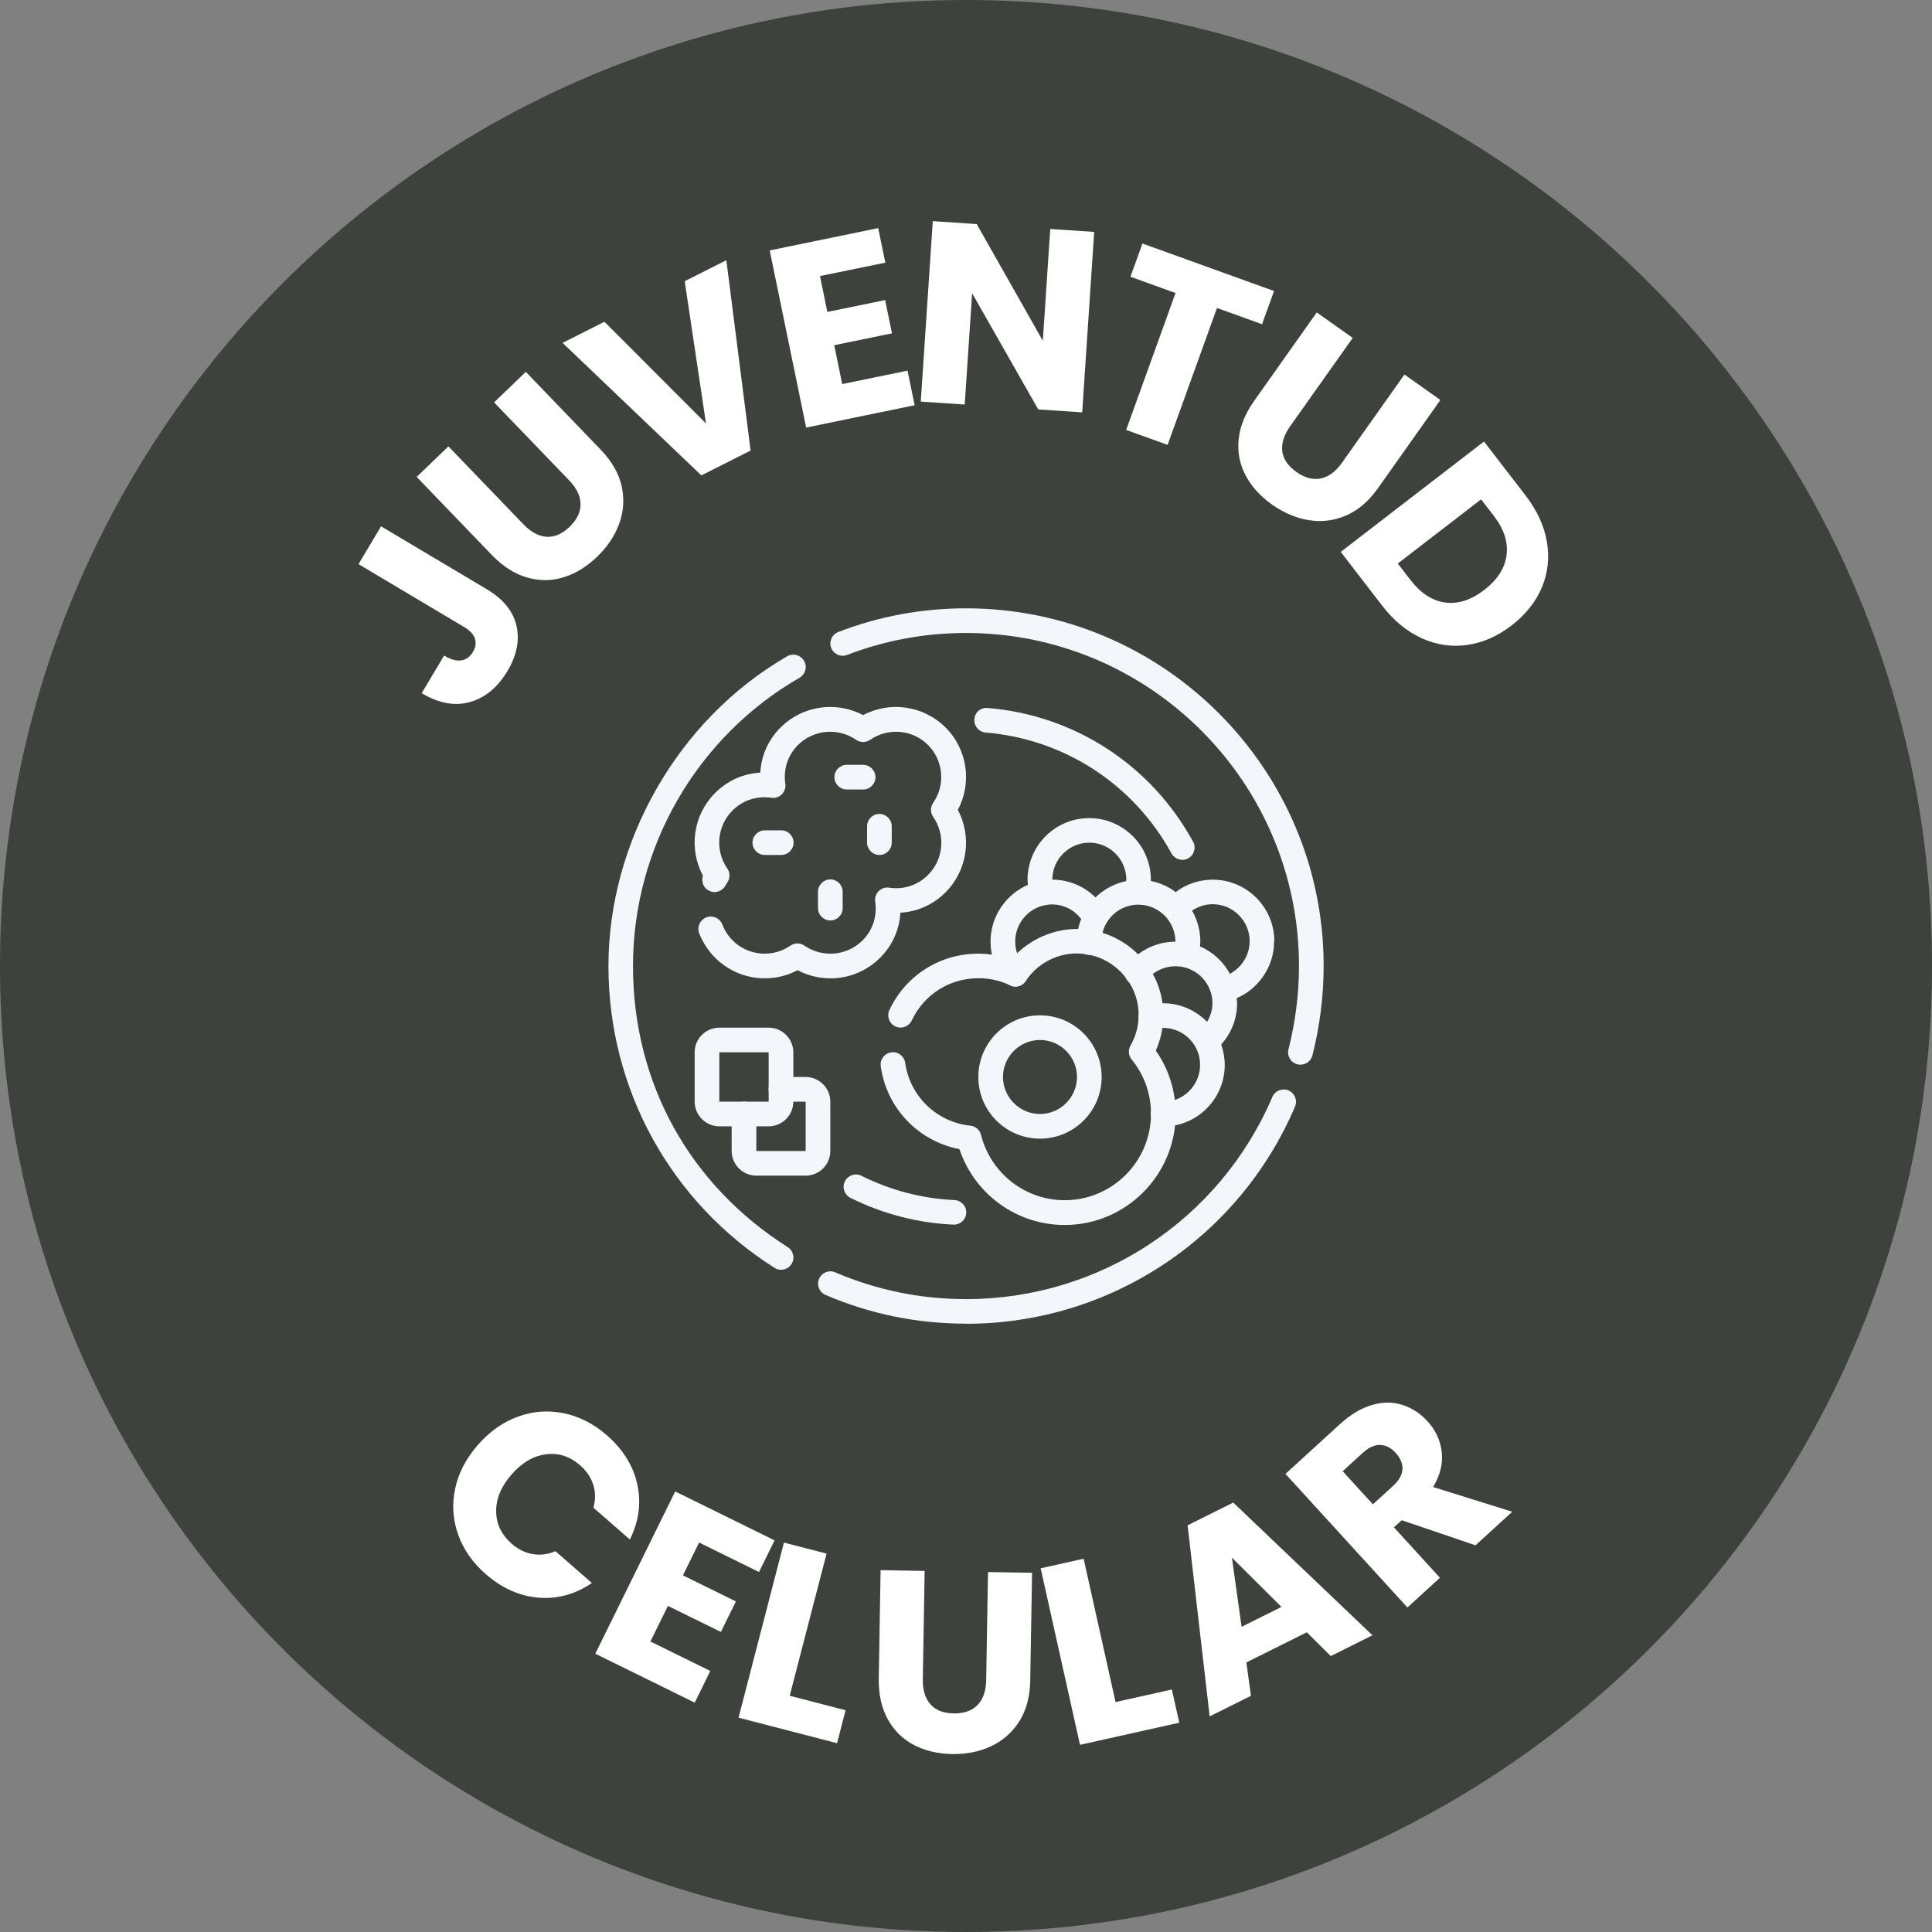 <svg xmlns="http://www.w3.org/2000/svg" xmlns:xlink="http://www.w3.org/1999/xlink" width="1080" zoomAndPan="magnify" viewBox="0 0 810 810" height="1080" preserveAspectRatio="xMidYMid meet" version="1.0"><rect x="0" y="0" width="810" height="810" fill="#808080" stroke="none"/><defs><g/><clipPath id="d24e37e8c7"><path d="M 405 0 C 181.324 0 0 181.324 0 405 C 0 628.676 181.324 810 405 810 C 628.676 810 810 628.676 810 405 C 810 181.324 628.676 0 405 0 Z M 405 0 " clip-rule="nonzero"/></clipPath><clipPath id="6d8e0a5f79"><path d="M 348 255.043 L 555 255.043 L 555 447 L 348 447 Z M 348 255.043 " clip-rule="nonzero"/></clipPath><clipPath id="43fe1f73c4"><path d="M 255.043 274 L 338 274 L 338 533 L 255.043 533 Z M 255.043 274 " clip-rule="nonzero"/></clipPath></defs><g clip-path="url(#d24e37e8c7)"><rect x="-81" width="972" fill="#3d423c" y="-81" height="972" fill-opacity="1"/></g><path fill="#f3f6fa" d="M 320.609 410.168 C 313.059 410.168 305.512 407.219 299.82 401.531 C 296.926 398.637 294.703 395.223 293.152 391.344 C 292.117 388.707 293.41 385.711 296.098 384.625 C 298.789 383.59 301.734 384.883 302.82 387.57 C 303.805 390.105 305.25 392.328 307.113 394.242 C 313.629 400.758 323.816 401.688 331.363 396.465 C 333.121 395.223 335.449 395.223 337.258 396.465 C 344.859 401.688 355.098 400.758 361.613 394.293 C 365.906 390 367.816 384.105 366.938 378.004 C 366.68 376.402 367.25 374.746 368.387 373.609 C 369.523 372.473 371.18 371.902 372.781 372.16 C 378.883 373.094 384.777 371.129 389.07 366.836 C 395.586 360.32 396.516 350.082 391.242 342.48 C 390 340.723 390 338.395 391.242 336.586 C 396.465 329.035 395.535 318.801 389.07 312.336 C 382.605 305.871 372.367 304.941 364.82 310.164 C 363.062 311.406 360.734 311.406 358.926 310.164 C 351.324 304.941 341.086 305.871 334.57 312.336 C 330.277 316.629 328.363 322.523 329.242 328.625 C 329.504 330.227 328.934 331.883 327.797 333.02 C 326.66 334.156 325.004 334.727 323.402 334.465 C 317.352 333.586 311.406 335.5 307.113 339.793 C 300.598 346.309 299.668 356.547 304.941 364.148 C 306.184 365.957 306.129 368.387 304.836 370.145 C 304.578 370.457 304.371 370.766 304.219 371.129 C 302.977 373.66 299.82 374.746 297.289 373.453 C 294.961 372.316 293.875 369.574 294.703 367.145 C 288.652 355.82 290.566 341.707 299.82 332.449 C 304.992 327.277 311.664 324.332 318.746 323.918 C 319.16 316.781 322.109 310.113 327.277 304.992 C 336.484 295.789 350.547 293.824 361.871 299.82 C 373.145 293.824 387.156 295.789 396.414 304.992 C 405.668 314.195 407.582 328.262 401.582 339.535 C 407.582 350.859 405.617 364.922 396.414 374.125 C 391.242 379.297 384.57 382.246 377.488 382.66 C 377.074 389.793 374.125 396.465 368.957 401.582 C 359.75 410.789 345.688 412.754 334.363 406.754 C 330.07 409.082 325.312 410.168 320.609 410.168 Z M 320.609 410.168 " fill-opacity="1" fill-rule="nonzero"/><path fill="#f3f6fa" d="M 337.777 492.898 L 317.094 492.898 C 311.406 492.898 306.75 488.246 306.75 482.559 L 306.75 467.047 C 306.75 464.203 309.078 461.875 311.922 461.875 C 314.766 461.875 317.094 464.203 317.094 467.047 L 317.094 482.559 L 337.777 482.559 L 337.777 461.875 L 327.434 461.875 C 324.59 461.875 322.262 459.547 322.262 456.703 C 322.262 453.859 324.59 451.535 327.434 451.535 L 337.777 451.535 C 343.465 451.535 348.117 456.188 348.117 461.875 L 348.117 482.559 C 348.117 488.246 343.465 492.898 337.777 492.898 Z M 337.777 492.898 " fill-opacity="1" fill-rule="nonzero"/><path fill="#f3f6fa" d="M 534.266 394.656 C 534.266 380.383 522.684 368.801 508.41 368.801 C 502.777 368.801 497.348 370.66 492.898 374.023 C 489.848 371.695 486.281 370.094 482.508 369.371 C 482.508 369.215 482.508 369.008 482.508 368.852 C 482.508 354.582 470.922 343 456.652 343 C 442.383 343 430.797 354.582 430.797 368.852 C 430.797 369.574 430.902 370.301 430.953 370.973 C 421.645 375.004 415.285 384.312 415.285 394.707 C 415.285 401.066 417.613 407.219 421.906 411.926 C 422.938 413.062 424.336 413.633 425.73 413.633 C 426.973 413.633 428.215 413.219 429.195 412.285 C 431.316 410.375 431.469 407.117 429.559 404.996 C 427.023 402.152 425.629 398.531 425.629 394.707 C 425.629 387.469 430.746 381.055 437.883 379.555 C 438.918 379.348 440.055 379.195 441.141 379.195 C 446 379.195 450.395 381.52 453.293 385.297 C 452.93 386.227 452.617 387.156 452.309 388.242 C 451.738 390.414 451.48 392.586 451.48 394.707 C 451.48 395.223 451.637 396.258 451.793 396.773 C 452.672 399.516 455.566 400.961 458.309 400.137 C 460.738 399.359 462.184 396.93 461.824 394.5 C 461.824 393.309 462.031 392.07 462.289 390.879 C 462.652 389.535 463.117 388.293 463.738 387.262 C 466.375 382.504 471.336 379.453 476.766 379.297 C 476.973 379.297 477.18 379.297 477.336 379.297 C 481.73 379.297 485.973 381.211 488.918 384.57 C 491.453 387.469 492.797 391.086 492.797 394.809 C 490.934 394.809 489.074 395.016 487.316 395.379 C 481.473 396.672 476.25 399.93 472.578 404.582 C 470.82 406.805 471.184 410.062 473.457 411.82 C 475.68 413.578 478.938 413.219 480.695 410.941 C 482.867 408.148 486.023 406.238 489.539 405.461 C 491.555 404.996 494.09 404.996 496.105 405.461 C 501.742 406.703 506.188 410.891 507.738 416.422 C 508.152 417.77 508.309 419.164 508.309 420.613 C 508.309 423.402 507.48 426.094 506.086 428.418 C 501.277 423.508 494.656 420.613 487.625 420.613 C 485.297 420.613 483.125 420.871 481.059 421.492 C 478.316 422.266 476.715 425.109 477.492 427.852 C 478.266 430.59 481.109 432.195 483.852 431.418 C 484.988 431.109 486.23 430.953 487.625 430.953 C 493.312 430.953 498.535 434.055 501.277 439.07 C 502.516 441.348 503.137 443.879 503.137 446.465 C 503.137 454.996 496.156 461.977 487.625 461.977 C 484.781 461.977 482.453 464.305 482.453 467.148 C 482.453 469.992 484.781 472.32 487.625 472.32 C 501.898 472.32 513.48 460.738 513.48 446.465 C 513.48 443.57 512.961 440.676 511.98 437.883 C 516.273 433.176 518.648 427.074 518.648 420.613 C 518.648 419.887 518.547 419.164 518.496 418.492 C 527.801 414.457 534.164 405.152 534.164 394.758 Z M 459.289 376.246 C 454.531 371.543 448.07 368.801 441.191 368.801 C 441.191 360.27 448.172 353.289 456.703 353.289 C 465.234 353.289 472.215 360.27 472.215 368.801 C 472.215 369.008 472.164 369.215 472.113 369.422 C 467.254 370.402 462.805 372.832 459.289 376.246 Z M 515.652 408.305 C 512.91 403.188 508.465 399.102 503.086 396.773 C 503.137 396.051 503.242 395.328 503.242 394.602 C 503.242 390.105 502 385.711 499.777 381.777 C 502.309 380.074 505.309 379.09 508.41 379.09 C 516.945 379.09 523.926 386.07 523.926 394.602 C 523.926 400.395 520.613 405.617 515.652 408.254 Z M 515.652 408.305 " fill-opacity="1" fill-rule="nonzero"/><g clip-path="url(#6d8e0a5f79)"><path fill="#f3f6fa" d="M 545.227 446.363 C 544.812 446.363 544.348 446.363 543.934 446.207 C 541.145 445.484 539.488 442.691 540.211 439.898 C 543.109 428.473 544.609 416.734 544.609 404.996 C 544.609 328.004 481.988 265.383 404.996 265.383 C 387.777 265.383 371.023 268.488 355.148 274.59 C 352.512 275.621 349.512 274.277 348.48 271.641 C 347.445 269.004 348.789 266.004 351.426 264.973 C 368.488 258.402 386.484 255.043 404.996 255.043 C 487.676 255.043 554.949 322.316 554.949 404.996 C 554.949 417.562 553.348 430.18 550.242 442.484 C 549.625 444.812 547.555 446.363 545.227 446.363 Z M 545.227 446.363 " fill-opacity="1" fill-rule="nonzero"/></g><g clip-path="url(#43fe1f73c4)"><path fill="#f3f6fa" d="M 327.434 532.352 C 326.504 532.352 325.52 532.094 324.695 531.527 C 281.105 503.914 255.094 456.602 255.094 404.996 C 255.094 353.391 283.793 301.84 330.02 275.156 C 332.5 273.711 335.656 274.59 337.102 277.07 C 338.551 279.551 337.672 282.707 335.191 284.156 C 292.117 308.973 265.383 355.305 265.383 404.996 C 265.383 454.688 289.637 497.09 330.227 522.84 C 332.656 524.391 333.379 527.543 331.828 529.973 C 330.848 531.527 329.191 532.352 327.434 532.352 Z M 327.434 532.352 " fill-opacity="1" fill-rule="nonzero"/></g><path fill="#f3f6fa" d="M 404.996 554.949 C 384.52 554.949 364.715 550.914 346.102 542.902 C 343.465 541.766 342.273 538.715 343.41 536.129 C 344.551 533.492 347.602 532.301 350.188 533.438 C 367.508 540.883 385.969 544.66 405.047 544.66 C 461.047 544.66 511.41 511.41 533.438 459.91 C 534.578 457.273 537.629 456.082 540.211 457.168 C 542.848 458.309 544.039 461.305 542.953 463.941 C 519.324 519.27 465.184 555 405.047 555 Z M 404.996 554.949 " fill-opacity="1" fill-rule="nonzero"/><path fill="#f3f6fa" d="M 399.98 513.426 C 399.98 513.426 399.824 513.426 399.723 513.426 C 384.727 512.754 370.195 508.98 356.547 502.207 C 354.012 500.914 352.926 497.812 354.219 495.277 C 355.512 492.746 358.613 491.66 361.148 492.953 C 373.508 499.105 386.641 502.516 400.188 503.137 C 403.031 503.293 405.254 505.672 405.098 508.516 C 404.996 511.309 402.668 513.43 399.93 513.43 Z M 399.98 513.426 " fill-opacity="1" fill-rule="nonzero"/><path fill="#f3f6fa" d="M 495.691 360.477 C 493.883 360.477 492.074 359.492 491.141 357.785 C 475.266 328.777 446.156 309.852 413.219 307.113 C 410.375 306.906 408.254 304.371 408.512 301.527 C 408.719 298.684 411.148 296.512 414.098 296.824 C 450.5 299.82 482.66 320.766 500.191 352.875 C 501.586 355.355 500.656 358.512 498.121 359.906 C 497.348 360.32 496.469 360.527 495.641 360.527 Z M 495.691 360.477 " fill-opacity="1" fill-rule="nonzero"/><path fill="#f3f6fa" d="M 361.871 331.004 L 354.996 331.004 C 352.152 331.004 349.824 328.676 349.824 325.832 C 349.824 322.988 352.152 320.66 354.996 320.66 L 361.871 320.66 C 364.715 320.66 367.043 322.988 367.043 325.832 C 367.043 328.676 364.715 331.004 361.871 331.004 Z M 361.871 331.004 " fill-opacity="1" fill-rule="nonzero"/><path fill="#f3f6fa" d="M 368.695 358.457 C 365.852 358.457 363.527 356.133 363.527 353.289 L 363.527 346.41 C 363.527 343.566 365.852 341.238 368.695 341.238 C 371.539 341.238 373.867 343.566 373.867 346.41 L 373.867 353.289 C 373.867 356.133 371.539 358.457 368.695 358.457 Z M 368.695 358.457 " fill-opacity="1" fill-rule="nonzero"/><path fill="#f3f6fa" d="M 327.539 358.457 L 320.66 358.457 C 317.816 358.457 315.488 356.133 315.488 353.289 C 315.488 350.445 317.816 348.117 320.66 348.117 L 327.539 348.117 C 330.383 348.117 332.707 350.445 332.707 353.289 C 332.707 356.133 330.383 358.457 327.539 358.457 Z M 327.539 358.457 " fill-opacity="1" fill-rule="nonzero"/><path fill="#f3f6fa" d="M 348.117 385.914 C 345.273 385.914 342.945 383.59 342.945 380.746 L 342.945 373.867 C 342.945 371.023 345.273 368.695 348.117 368.695 C 350.961 368.695 353.289 371.023 353.289 373.867 L 353.289 380.746 C 353.289 383.59 350.961 385.914 348.117 385.914 Z M 348.117 385.914 " fill-opacity="1" fill-rule="nonzero"/><path fill="#f3f6fa" d="M 446.363 513.582 C 426.25 513.582 408.562 500.656 402.254 481.781 C 385.035 478.473 371.695 464.617 369.266 447.035 C 368.852 444.191 370.816 441.605 373.66 441.191 C 376.453 440.777 379.09 442.742 379.504 445.586 C 381.469 459.602 392.691 470.457 406.859 471.957 C 409.027 472.164 410.789 473.715 411.305 475.836 C 415.391 491.918 429.816 503.191 446.363 503.191 C 466.32 503.191 482.559 486.953 482.559 466.992 C 482.559 458.617 479.766 450.707 474.441 444.191 C 473.094 442.535 472.887 440.211 473.973 438.348 C 476.094 434.676 477.285 430.438 477.387 426.195 L 477.387 425.629 C 477.387 420.148 475.734 414.977 472.527 410.633 C 468.598 405.098 462.547 401.273 455.875 400.137 C 445.793 398.324 435.711 402.824 430.074 411.199 C 429.867 411.461 429.66 411.719 429.453 411.977 C 429.195 412.285 428.832 412.547 428.523 412.805 C 427.023 413.734 425.164 413.891 423.559 413.113 C 419.32 411.098 414.82 410.113 410.27 410.113 C 398.172 410.113 387.414 416.891 382.246 427.852 C 381.004 430.438 377.953 431.523 375.367 430.332 C 372.781 429.094 371.695 426.043 372.887 423.457 C 379.762 408.875 394.086 399.824 410.219 399.824 C 414.977 399.824 419.578 400.652 424.023 402.203 C 432.246 392.586 445.277 387.777 457.688 390 C 466.992 391.605 475.527 396.93 480.957 404.633 C 485.402 410.684 487.73 417.977 487.73 425.68 L 487.73 426.352 C 487.625 431.266 486.539 436.074 484.574 440.469 C 490.055 448.277 492.898 457.43 492.898 467.047 C 492.898 492.691 472.008 513.582 446.363 513.582 Z M 446.363 513.582 " fill-opacity="1" fill-rule="nonzero"/><path fill="#f3f6fa" d="M 436.02 477.387 C 421.75 477.387 410.168 465.805 410.168 451.535 C 410.168 437.262 421.75 425.68 436.02 425.68 C 450.293 425.68 461.875 437.262 461.875 451.535 C 461.875 465.805 450.293 477.387 436.02 477.387 Z M 436.02 436.02 C 427.488 436.02 420.508 443 420.508 451.535 C 420.508 460.066 427.488 467.047 436.02 467.047 C 444.551 467.047 451.535 460.066 451.535 451.535 C 451.535 443 444.551 436.02 436.02 436.02 Z M 436.02 436.02 " fill-opacity="1" fill-rule="nonzero"/><path fill="#f3f6fa" d="M 322.262 472.215 L 301.582 472.215 C 295.891 472.215 291.238 467.562 291.238 461.875 L 291.238 441.191 C 291.238 435.504 295.891 430.852 301.582 430.852 L 322.262 430.852 C 327.953 430.852 332.605 435.504 332.605 441.191 L 332.605 461.875 C 332.605 467.562 327.953 472.215 322.262 472.215 Z M 301.582 441.191 L 301.582 461.875 L 322.262 461.875 L 322.262 441.191 Z M 301.582 441.191 " fill-opacity="1" fill-rule="nonzero"/><g fill="#ffffff" fill-opacity="1"><g transform="translate(197.167, 306.034)"><g><path d="M -37.406 -85.375 L 6.953 -58.969 C 13.828 -54.875 17.961 -49.785 19.359 -43.703 C 20.766 -37.629 19.516 -31.312 15.609 -24.75 C 11.523 -17.883 6.301 -13.539 -0.062 -11.719 C -6.426 -9.906 -13.195 -11.133 -20.375 -15.406 L -10.984 -31.172 C -8.254 -29.547 -5.859 -28.875 -3.797 -29.156 C -1.742 -29.445 -0.094 -30.645 1.156 -32.75 C 2.289 -34.664 2.551 -36.52 1.938 -38.312 C 1.332 -40.102 -0.145 -41.703 -2.5 -43.109 L -46.859 -69.516 Z M -37.406 -85.375 "/></g></g></g><g fill="#ffffff" fill-opacity="1"><g transform="translate(222.698, 259.002)"><g><path d="M -34.703 -71.859 L -3.234 -39.172 C -0.086 -35.91 3.133 -34.172 6.438 -33.953 C 9.75 -33.734 12.961 -35.117 16.078 -38.109 C 19.191 -41.109 20.727 -44.289 20.688 -47.656 C 20.656 -51.031 19.066 -54.348 15.922 -57.609 L -15.547 -90.297 L -2.25 -103.094 L 29.141 -70.484 C 33.836 -65.617 36.77 -60.5 37.938 -55.125 C 39.113 -49.758 38.77 -44.531 36.906 -39.438 C 35.051 -34.352 31.973 -29.742 27.672 -25.609 C 23.367 -21.453 18.707 -18.582 13.688 -17 C 8.664 -15.414 3.535 -15.375 -1.703 -16.875 C -6.941 -18.383 -11.91 -21.57 -16.609 -26.438 L -48 -59.047 Z M -34.703 -71.859 "/></g></g></g><g fill="#ffffff" fill-opacity="1"><g transform="translate(269.177, 211.879)"><g><path d="M 35.344 -102.781 L 45.516 -22.984 L 24.875 -12.562 L -33.312 -68.125 L -15.766 -76.984 L 26.812 -34.344 L 17.891 -93.984 Z M 35.344 -102.781 "/></g></g></g><g fill="#ffffff" fill-opacity="1"><g transform="translate(331.425, 180.601)"><g><path d="M 12.359 -64.859 L 15.453 -49.828 L 39.672 -54.797 L 42.547 -40.844 L 18.328 -35.875 L 21.672 -19.578 L 49.062 -25.203 L 52.047 -10.703 L 6.562 -1.344 L -8.719 -75.609 L 36.766 -84.969 L 39.75 -70.484 Z M 12.359 -64.859 "/></g></g></g><g fill="#ffffff" fill-opacity="1"><g transform="translate(379.351, 167.931)"><g><path d="M 74.359 4.953 L 55.938 3.719 L 28.219 -44.984 L 25.109 1.672 L 6.688 0.438 L 11.719 -75.219 L 30.141 -73.984 L 57.859 -25.062 L 60.969 -71.938 L 79.391 -70.703 Z M 74.359 4.953 "/></g></g></g><g fill="#ffffff" fill-opacity="1"><g transform="translate(450.803, 172.554)"><g><path d="M 83.344 -50.547 L 78.312 -36.625 L 59.422 -43.438 L 38.719 13.969 L 21.344 7.703 L 42.047 -49.703 L 23.141 -56.531 L 28.172 -70.453 Z M 83.344 -50.547 "/></g></g></g><g fill="#ffffff" fill-opacity="1"><g transform="translate(503.038, 189.196)"><g><path d="M 64.094 -47.531 L 37.875 -10.5 C 35.258 -6.801 34.156 -3.305 34.562 -0.016 C 34.969 3.273 36.93 6.164 40.453 8.656 C 43.973 11.156 47.383 12.07 50.688 11.406 C 53.988 10.738 56.945 8.555 59.562 4.859 L 85.781 -32.172 L 100.859 -21.5 L 74.703 15.453 C 70.797 20.961 66.312 24.797 61.25 26.953 C 56.195 29.109 51 29.75 45.656 28.875 C 40.312 28 35.203 25.836 30.328 22.391 C 25.453 18.941 21.766 14.898 19.266 10.266 C 16.766 5.629 15.758 0.598 16.25 -4.828 C 16.75 -10.266 18.953 -15.738 22.859 -21.25 L 49.016 -58.203 Z M 64.094 -47.531 "/></g></g></g><g fill="#ffffff" fill-opacity="1"><g transform="translate(558.019, 226.071)"><g><path d="M 81.484 -18.469 C 86.367 -12.133 89.379 -5.633 90.516 1.031 C 91.66 7.695 90.961 14.078 88.422 20.172 C 85.879 26.266 81.645 31.594 75.719 36.156 C 69.844 40.688 63.625 43.41 57.062 44.328 C 50.5 45.254 44.125 44.301 37.938 41.469 C 31.758 38.633 26.254 34.082 21.422 27.812 L 4.094 5.312 L 64.156 -40.969 Z M 33.359 17.125 C 37.617 22.645 42.445 25.781 47.844 26.531 C 53.25 27.281 58.719 25.523 64.25 21.266 C 69.781 17.004 72.898 12.145 73.609 6.688 C 74.316 1.227 72.539 -4.258 68.281 -9.781 L 62.938 -16.719 L 28.016 10.188 Z M 33.359 17.125 "/></g></g></g><g fill="#ffffff" fill-opacity="1"><g transform="translate(600.011, 283.894)"><g/></g></g><g fill="#ffffff" fill-opacity="1"><g transform="translate(172.623, 632.122)"><g><path d="M 27.688 -26.281 C 32.613 -31.926 38.227 -35.895 44.531 -38.188 C 50.832 -40.477 57.242 -40.953 63.766 -39.609 C 70.285 -38.266 76.312 -35.176 81.844 -30.344 C 88.633 -24.414 92.879 -17.555 94.578 -9.766 C 96.273 -1.973 95.234 5.723 91.453 13.328 L 76.172 -0.016 C 77.117 -3.398 77.086 -6.629 76.078 -9.703 C 75.078 -12.773 73.254 -15.469 70.609 -17.781 C 66.316 -21.531 61.539 -23.07 56.281 -22.406 C 51.02 -21.738 46.207 -18.91 41.844 -13.922 C 37.488 -8.93 35.336 -3.785 35.391 1.516 C 35.441 6.816 37.613 11.344 41.906 15.094 C 44.551 17.406 47.461 18.848 50.641 19.422 C 53.828 19.992 57.031 19.594 60.25 18.219 L 75.531 31.562 C 68.508 36.32 61.035 38.367 53.109 37.703 C 45.18 37.047 37.82 33.754 31.031 27.828 C 25.5 22.992 21.629 17.438 19.422 11.156 C 17.211 4.875 16.805 -1.523 18.203 -8.047 C 19.609 -14.566 22.77 -20.645 27.688 -26.281 Z M 27.688 -26.281 "/></g></g></g><g fill="#ffffff" fill-opacity="1"><g transform="translate(243.575, 690.373)"><g><path d="M 49.531 -43.656 L 42.75 -29.891 L 64.953 -18.969 L 58.656 -6.172 L 36.453 -17.094 L 29.109 -2.172 L 54.219 10.188 L 47.688 23.469 L 6.016 2.953 L 39.5 -65.078 L 81.172 -44.562 L 74.641 -31.297 Z M 49.531 -43.656 "/></g></g></g><g fill="#ffffff" fill-opacity="1"><g transform="translate(303.154, 718.452)"><g><path d="M 27.938 -7.5 L 51.359 -1.422 L 47.781 12.391 L 6.484 1.688 L 25.516 -71.719 L 43.391 -67.094 Z M 27.938 -7.5 "/></g></g></g><g fill="#ffffff" fill-opacity="1"><g transform="translate(361.524, 734.004)"><g><path d="M 26.141 -75.391 L 25.375 -30.031 C 25.289 -25.5 26.344 -21.988 28.531 -19.5 C 30.727 -17.008 33.984 -15.727 38.297 -15.656 C 42.617 -15.582 45.953 -16.75 48.297 -19.156 C 50.641 -21.562 51.852 -25.031 51.938 -29.562 L 52.703 -74.922 L 71.172 -74.609 L 70.406 -29.359 C 70.281 -22.598 68.738 -16.898 65.781 -12.266 C 62.82 -7.641 58.891 -4.18 53.984 -1.891 C 49.086 0.398 43.656 1.492 37.688 1.391 C 31.707 1.297 26.379 0.039 21.703 -2.375 C 17.023 -4.801 13.359 -8.395 10.703 -13.156 C 8.047 -17.926 6.781 -23.691 6.906 -30.453 L 7.672 -75.703 Z M 26.141 -75.391 "/></g></g></g><g fill="#ffffff" fill-opacity="1"><g transform="translate(446.243, 732.984)"><g><path d="M 21.453 -19.391 L 45.062 -24.656 L 48.172 -10.734 L 6.547 -1.453 L -9.938 -75.469 L 8.078 -79.484 Z M 21.453 -19.391 "/></g></g></g><g fill="#ffffff" fill-opacity="1"><g transform="translate(505.608, 720.368)"><g><path d="M 42.281 -36.016 L 16.938 -23.391 L 18.859 -9.391 L 1.547 -0.766 L -7.703 -80.875 L 11.438 -90.406 L 69.797 -34.766 L 52.312 -26.047 Z M 31.656 -46.656 L 10.875 -67.312 L 14.938 -38.328 Z M 31.656 -46.656 "/></g></g></g><g fill="#ffffff" fill-opacity="1"><g transform="translate(585.109, 678.453)"><g><path d="M 33.5 -30.578 L 2.562 -41.094 L -0.703 -38.109 L 18.594 -16.969 L 4.953 -4.516 L -46.172 -60.516 L -23.281 -81.422 C -18.875 -85.441 -14.41 -88.102 -9.891 -89.406 C -5.367 -90.707 -1.113 -90.719 2.875 -89.438 C 6.875 -88.156 10.379 -85.863 13.391 -82.562 C 16.785 -78.844 18.77 -74.562 19.344 -69.719 C 19.914 -64.883 18.711 -59.984 15.734 -55.016 L 48.906 -44.641 Z M -9.516 -47.75 L -1.062 -55.469 C 1.426 -57.75 2.738 -60.07 2.875 -62.438 C 3.008 -64.801 2.055 -67.102 0.016 -69.344 C -1.93 -71.469 -4.086 -72.57 -6.453 -72.656 C -8.816 -72.738 -11.242 -71.641 -13.734 -69.359 L -22.188 -61.641 Z M -9.516 -47.75 "/></g></g></g></svg>